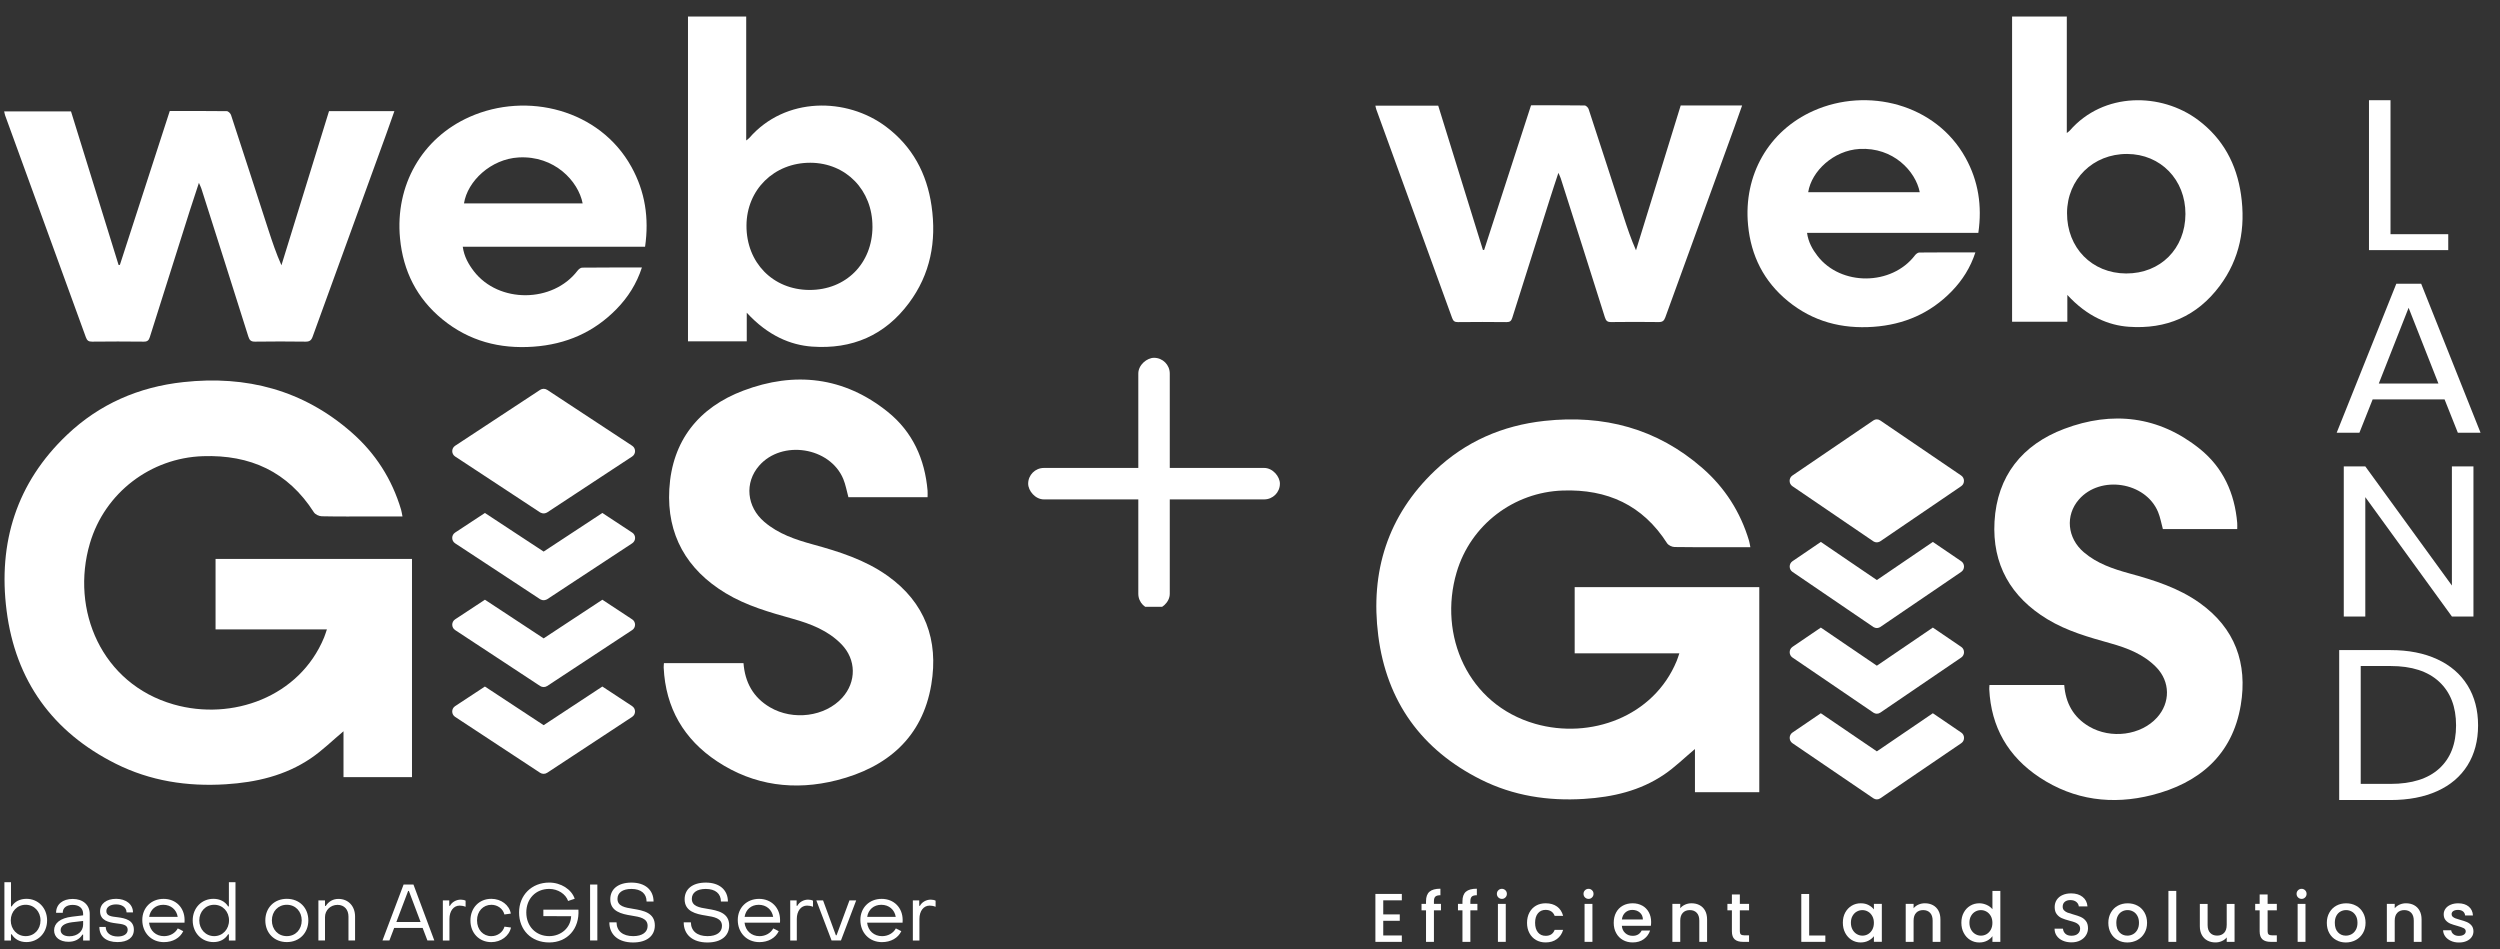 <?xml version="1.0" encoding="UTF-8"?>
<svg xmlns="http://www.w3.org/2000/svg" width="108" height="41" viewBox="0 0 108 41" fill="none">
  <rect x="0" y="0" width="108" height="41" fill="#333333" stroke="none"/>
  <g clip-path="url(#clip0_595_782)">
    <path d="M0.505 40.362H0.474V40.63H0.19V38.111H0.475V39.156H0.506C0.634 38.946 0.866 38.829 1.144 38.829C1.647 38.829 2.035 39.22 2.035 39.762C2.035 40.303 1.644 40.698 1.14 40.698C0.856 40.698 0.634 40.574 0.506 40.362H0.505ZM1.75 39.762C1.75 39.381 1.479 39.086 1.109 39.086C0.739 39.086 0.465 39.381 0.465 39.762C0.465 40.142 0.735 40.441 1.109 40.441C1.483 40.441 1.75 40.149 1.75 39.762Z" fill="white"></path>
    <path d="M2.337 40.191C2.337 39.886 2.597 39.66 3.111 39.601L3.591 39.543V39.475C3.591 39.242 3.423 39.091 3.139 39.091C2.878 39.091 2.707 39.218 2.711 39.433H2.423C2.423 39.066 2.707 38.834 3.142 38.834C3.577 38.834 3.876 39.087 3.876 39.482V40.63H3.591V40.376H3.56C3.436 40.575 3.235 40.685 2.957 40.685C2.583 40.685 2.337 40.49 2.337 40.191ZM3.591 39.94V39.786L3.111 39.841C2.758 39.885 2.62 40.022 2.62 40.183C2.62 40.344 2.764 40.447 2.998 40.447C3.35 40.447 3.591 40.23 3.591 39.94Z" fill="white"></path>
    <path d="M4.293 40.043H4.567C4.571 40.289 4.763 40.457 5.088 40.457C5.348 40.457 5.516 40.347 5.516 40.165C5.516 39.939 5.28 39.922 5.018 39.888C4.696 39.85 4.323 39.764 4.323 39.371C4.323 39.035 4.604 38.829 5.018 38.829C5.433 38.829 5.745 39.059 5.745 39.416H5.467C5.464 39.203 5.282 39.07 5.015 39.07C4.765 39.07 4.594 39.183 4.594 39.361C4.594 39.578 4.826 39.594 5.084 39.625C5.409 39.667 5.783 39.749 5.783 40.163C5.783 40.502 5.519 40.698 5.077 40.698C4.58 40.698 4.293 40.455 4.293 40.043Z" fill="white"></path>
    <path d="M6.147 39.742C6.147 39.215 6.532 38.831 7.066 38.831C7.601 38.831 7.974 39.215 7.974 39.746C7.974 39.78 7.974 39.821 7.971 39.859H6.439C6.48 40.209 6.734 40.442 7.087 40.442C7.344 40.442 7.571 40.312 7.68 40.107L7.916 40.227C7.776 40.522 7.464 40.7 7.08 40.7C6.539 40.7 6.147 40.299 6.147 39.745V39.742ZM7.677 39.608C7.626 39.296 7.382 39.087 7.053 39.087C6.725 39.087 6.491 39.297 6.444 39.608H7.677Z" fill="white"></path>
    <path d="M8.325 39.762C8.325 39.22 8.713 38.829 9.22 38.829C9.497 38.829 9.726 38.946 9.854 39.156H9.888V38.111H10.173V40.63H9.888V40.362H9.854C9.726 40.575 9.504 40.698 9.223 40.698C8.716 40.698 8.325 40.303 8.325 39.762ZM9.894 39.762C9.894 39.381 9.623 39.086 9.253 39.086C8.883 39.086 8.609 39.381 8.609 39.762C8.609 40.142 8.883 40.441 9.253 40.441C9.623 40.441 9.894 40.142 9.894 39.762Z" fill="white"></path>
    <path d="M11.462 39.762C11.462 39.217 11.846 38.829 12.391 38.829C12.936 38.829 13.32 39.217 13.32 39.762C13.32 40.307 12.932 40.698 12.391 40.698C11.85 40.698 11.462 40.31 11.462 39.762ZM13.034 39.762C13.034 39.371 12.764 39.086 12.39 39.086C12.016 39.086 11.745 39.371 11.745 39.762C11.745 40.153 12.013 40.441 12.39 40.441C12.767 40.441 13.034 40.156 13.034 39.762Z" fill="white"></path>
    <path d="M13.755 38.898H14.04V39.135H14.074C14.198 38.942 14.389 38.833 14.619 38.833C15.058 38.833 15.339 39.155 15.339 39.594V40.629H15.054V39.594C15.054 39.302 14.88 39.09 14.581 39.09C14.283 39.09 14.04 39.317 14.04 39.618V40.629H13.755V38.898Z" fill="white"></path>
    <path d="M17.436 38.212H17.861L18.762 40.628H18.464L18.258 40.087H17.028L16.822 40.628H16.523L17.435 38.212H17.436ZM18.17 39.831L17.663 38.488H17.632L17.122 39.831H18.17Z" fill="white"></path>
    <path d="M19.13 38.898H19.408V39.131H19.439C19.517 38.974 19.709 38.864 19.902 38.864C19.98 38.864 20.062 38.881 20.114 38.909V39.173C20.025 39.135 19.922 39.122 19.858 39.122C19.597 39.122 19.416 39.354 19.416 39.698V40.63H19.131V38.9L19.13 38.898Z" fill="white"></path>
    <path d="M20.323 39.762C20.323 39.22 20.7 38.829 21.224 38.829C21.649 38.829 22.002 39.096 22.068 39.467L21.79 39.505C21.729 39.255 21.492 39.087 21.228 39.087C20.875 39.087 20.604 39.365 20.608 39.763C20.608 40.164 20.872 40.442 21.224 40.442C21.495 40.442 21.724 40.274 21.794 40.031L22.075 40.069C21.996 40.436 21.64 40.7 21.224 40.7C20.7 40.7 20.32 40.305 20.323 39.764V39.762Z" fill="white"></path>
    <path d="M22.424 39.419C22.424 38.668 22.969 38.127 23.727 38.127C24.233 38.127 24.693 38.422 24.827 38.826L24.542 38.922C24.439 38.62 24.1 38.401 23.727 38.401C23.147 38.401 22.736 38.822 22.736 39.419C22.736 40.016 23.15 40.441 23.727 40.441C24.247 40.441 24.659 40.067 24.673 39.58L23.473 39.577V39.299H24.988C25.039 40.122 24.511 40.714 23.727 40.714C22.942 40.714 22.424 40.169 22.424 39.418V39.419Z" fill="white"></path>
    <path d="M25.492 38.212H25.805V40.628H25.492V38.212Z" fill="white"></path>
    <path d="M26.325 39.844H26.634C26.638 40.217 26.901 40.441 27.354 40.441C27.748 40.441 27.977 40.27 27.977 39.999C27.977 39.667 27.642 39.611 27.279 39.553C26.844 39.485 26.364 39.372 26.364 38.848C26.364 38.413 26.696 38.128 27.279 38.128C27.862 38.128 28.231 38.437 28.234 38.947H27.932C27.932 38.605 27.693 38.402 27.278 38.402C26.887 38.402 26.675 38.57 26.675 38.83C26.675 39.15 26.996 39.207 27.353 39.262C27.791 39.334 28.289 39.429 28.289 39.978C28.289 40.43 27.943 40.715 27.349 40.715C26.715 40.715 26.324 40.383 26.324 39.845L26.325 39.844Z" fill="white"></path>
    <path d="M29.537 39.844H29.846C29.85 40.217 30.113 40.441 30.566 40.441C30.96 40.441 31.189 40.27 31.189 39.999C31.189 39.667 30.854 39.611 30.491 39.553C30.056 39.485 29.576 39.372 29.576 38.848C29.576 38.413 29.907 38.128 30.491 38.128C31.074 38.128 31.443 38.437 31.446 38.947H31.144C31.144 38.605 30.905 38.402 30.489 38.402C30.098 38.402 29.887 38.57 29.887 38.83C29.887 39.15 30.208 39.207 30.565 39.262C31.003 39.334 31.501 39.429 31.501 39.978C31.501 40.43 31.155 40.715 30.561 40.715C29.927 40.715 29.536 40.383 29.536 39.845L29.537 39.844Z" fill="white"></path>
    <path d="M31.872 39.742C31.872 39.215 32.256 38.831 32.791 38.831C33.325 38.831 33.699 39.215 33.699 39.746C33.699 39.78 33.699 39.821 33.696 39.859H32.164C32.205 40.209 32.459 40.442 32.812 40.442C33.068 40.442 33.295 40.312 33.405 40.107L33.641 40.227C33.501 40.522 33.189 40.7 32.805 40.7C32.263 40.7 31.872 40.299 31.872 39.745V39.742ZM33.4 39.608C33.349 39.296 33.105 39.087 32.777 39.087C32.448 39.087 32.215 39.297 32.167 39.608H33.4Z" fill="white"></path>
    <path d="M34.137 38.898H34.414V39.131H34.446C34.524 38.974 34.716 38.864 34.908 38.864C34.987 38.864 35.069 38.881 35.121 38.909V39.173C35.032 39.135 34.929 39.122 34.864 39.122C34.604 39.122 34.422 39.354 34.422 39.698V40.63H34.138V38.9L34.137 38.898Z" fill="white"></path>
    <path d="M35.266 38.898H35.557L36.109 40.403H36.14L36.696 38.898H36.987L36.329 40.629H35.924L35.266 38.898Z" fill="white"></path>
    <path d="M37.168 39.742C37.168 39.215 37.552 38.831 38.087 38.831C38.621 38.831 38.995 39.215 38.995 39.746C38.995 39.78 38.995 39.821 38.991 39.859H37.459C37.501 40.209 37.755 40.442 38.107 40.442C38.364 40.442 38.591 40.312 38.701 40.107L38.937 40.227C38.797 40.522 38.485 40.7 38.1 40.7C37.559 40.7 37.168 40.299 37.168 39.745V39.742ZM38.696 39.608C38.645 39.296 38.401 39.087 38.073 39.087C37.744 39.087 37.51 39.297 37.463 39.608H38.696Z" fill="white"></path>
    <path d="M39.434 38.898H39.711V39.131H39.742C39.821 38.974 40.013 38.864 40.205 38.864C40.284 38.864 40.366 38.881 40.418 38.909V39.173C40.329 39.135 40.226 39.122 40.161 39.122C39.901 39.122 39.719 39.354 39.719 39.698V40.63H39.435V38.9L39.434 38.898Z" fill="white"></path>
    <path d="M14.214 4.802H17.037C16.914 5.148 16.801 5.476 16.682 5.804C15.622 8.718 14.561 11.632 13.505 14.547C13.448 14.706 13.369 14.761 13.199 14.759C12.471 14.748 11.744 14.75 11.017 14.759C10.845 14.761 10.78 14.703 10.728 14.538C10.058 12.407 9.378 10.278 8.7 8.149C8.679 8.084 8.646 8.022 8.593 7.899C8.449 8.339 8.319 8.724 8.196 9.111C7.619 10.929 7.043 12.747 6.471 14.567C6.428 14.704 6.366 14.761 6.212 14.759C5.467 14.75 4.722 14.751 3.977 14.759C3.829 14.76 3.762 14.714 3.711 14.574C2.549 11.376 1.384 8.18 0.221 4.984C0.204 4.935 0.196 4.882 0.18 4.811H3.067C3.748 7.008 4.435 9.226 5.122 11.444C5.141 11.444 5.16 11.444 5.179 11.444C5.896 9.231 6.614 7.019 7.334 4.795C8.165 4.795 8.981 4.792 9.796 4.802C9.86 4.802 9.957 4.897 9.98 4.967C10.523 6.621 11.057 8.276 11.595 9.932C11.761 10.441 11.931 10.949 12.158 11.46C12.843 9.242 13.528 7.024 14.213 4.803L14.214 4.802Z" fill="white"></path>
    <path d="M32.261 14.745H29.721V0.715H32.236V6.069C32.311 6.007 32.346 5.987 32.371 5.958C33.926 4.169 36.577 4.2 38.273 5.47C39.416 6.327 40.041 7.492 40.243 8.896C40.464 10.426 40.195 11.85 39.263 13.096C38.226 14.487 36.813 15.098 35.078 14.973C34.165 14.907 33.18 14.511 32.26 13.509V14.742L32.261 14.745ZM37.69 9.792C37.695 8.216 36.551 7.038 35.01 7.031C33.444 7.025 32.253 8.194 32.248 9.747C32.242 11.344 33.391 12.519 34.966 12.526C36.543 12.531 37.687 11.385 37.691 9.792H37.69Z" fill="white"></path>
    <path d="M27.866 10.659H19.991C20.049 11.082 20.239 11.416 20.474 11.721C21.55 13.112 23.882 13.093 24.95 11.693C24.997 11.632 25.082 11.562 25.15 11.562C26.001 11.553 26.851 11.556 27.73 11.556C27.503 12.257 27.13 12.842 26.639 13.346C25.658 14.354 24.453 14.876 23.053 14.976C21.587 15.082 20.259 14.733 19.113 13.796C18.01 12.893 17.415 11.713 17.281 10.297C17.064 8.009 18.221 5.967 20.292 5.048C22.761 3.952 25.904 4.723 27.278 7.21C27.868 8.276 28.046 9.418 27.867 10.661L27.866 10.659ZM25.171 8.788C24.984 7.827 23.955 6.713 22.4 6.802C21.211 6.871 20.196 7.819 20.044 8.788H25.17H25.171Z" fill="white"></path>
    <path d="M14.842 31.588C14.357 31.994 13.923 32.424 13.425 32.761C12.322 33.507 11.071 33.798 9.751 33.881C8.087 33.985 6.493 33.739 5.003 32.994C2.271 31.626 0.671 29.404 0.285 26.38C-0.09 23.444 0.715 20.856 2.894 18.786C4.296 17.454 5.992 16.716 7.92 16.507C10.647 16.209 13.096 16.85 15.182 18.674C16.215 19.576 16.935 20.697 17.327 22.019C17.351 22.101 17.362 22.186 17.387 22.311C16.938 22.311 16.518 22.311 16.099 22.311C15.366 22.311 14.632 22.319 13.899 22.303C13.782 22.301 13.619 22.224 13.559 22.13C12.435 20.375 10.811 19.637 8.762 19.707C6.517 19.783 4.53 21.278 3.884 23.472C3.038 26.347 4.384 29.539 7.501 30.431C10.027 31.154 12.941 30.11 14.001 27.538C14.041 27.439 14.072 27.335 14.123 27.189H9.312V24.145H17.798V33.571H14.839V31.588H14.842Z" fill="white"></path>
    <path d="M40.071 21.479H36.651C36.578 21.215 36.533 20.941 36.429 20.691C35.853 19.31 33.779 18.989 32.794 20.119C32.157 20.848 32.252 21.894 33.02 22.547C33.627 23.065 34.362 23.312 35.113 23.518C36.249 23.829 37.368 24.182 38.342 24.874C39.971 26.034 40.551 27.654 40.233 29.566C39.851 31.868 38.316 33.157 36.151 33.706C34.338 34.167 32.572 33.945 30.983 32.893C29.541 31.939 28.753 30.583 28.671 28.838C28.669 28.784 28.677 28.728 28.682 28.647H32.119C32.183 29.474 32.534 30.127 33.263 30.555C34.263 31.142 35.643 30.961 36.384 30.143C37.004 29.458 36.995 28.492 36.349 27.83C35.772 27.238 35.025 26.95 34.252 26.733C33.249 26.452 32.249 26.171 31.347 25.625C29.659 24.604 28.803 23.099 28.914 21.134C29.033 19.036 30.19 17.6 32.114 16.874C34.329 16.037 36.462 16.274 38.349 17.791C39.423 18.654 39.954 19.831 40.071 21.197C40.078 21.283 40.071 21.371 40.071 21.479Z" fill="white"></path>
    <path d="M27.309 30.505L26.236 29.799L26.022 29.658L23.485 31.328L20.948 29.658L20.734 29.799L19.661 30.505C19.494 30.615 19.494 30.859 19.661 30.969L23.332 33.384C23.425 33.445 23.545 33.445 23.638 33.384L27.309 30.969C27.475 30.859 27.475 30.615 27.309 30.505Z" fill="white"></path>
    <path d="M27.308 26.755L26.022 25.908L24.812 26.704L24.598 26.845L23.485 27.578L22.373 26.845L22.159 26.704L20.949 25.908L19.662 26.755C19.495 26.865 19.495 27.109 19.662 27.219L20.52 27.784L20.735 27.925L22.159 28.862L23.333 29.635C23.426 29.696 23.546 29.696 23.639 29.635L24.813 28.862L26.237 27.925L26.451 27.784L27.31 27.219C27.476 27.109 27.476 26.865 27.31 26.755H27.308Z" fill="white"></path>
    <path d="M27.309 23.007L26.022 22.16L24.812 22.956L23.485 23.828L22.158 22.956L20.948 22.16L19.661 23.007C19.494 23.116 19.494 23.361 19.661 23.471L20.52 24.035L22.159 25.113L23.333 25.886C23.347 25.895 23.361 25.9 23.376 25.906C23.447 25.937 23.525 25.937 23.596 25.906C23.61 25.9 23.625 25.895 23.639 25.886L24.813 25.113L26.453 24.035L27.311 23.471C27.478 23.361 27.478 23.116 27.311 23.007H27.309Z" fill="white"></path>
    <path d="M23.595 22.156C23.608 22.151 23.623 22.146 23.637 22.137L24.812 21.364L26.451 20.285L27.31 19.721C27.476 19.611 27.476 19.367 27.31 19.257L23.639 16.842C23.546 16.781 23.426 16.781 23.333 16.842L19.662 19.257C19.495 19.367 19.495 19.611 19.662 19.721L20.52 20.285L22.16 21.364L23.334 22.137C23.348 22.146 23.362 22.151 23.377 22.156C23.448 22.188 23.526 22.188 23.597 22.156" fill="white"></path>
  </g>
  <g clip-path="url(#clip1_595_782)">
    <rect x="44.417" y="20.215" width="10.875" height="1.359" rx="0.68" fill="white"></rect>
    <rect x="50.534" y="15.457" width="10.875" height="1.359" rx="0.68" transform="rotate(90 50.534 15.457)" fill="white"></rect>
  </g>
  <g clip-path="url(#clip2_595_782)">
    <path d="M73.222 32.357C72.766 32.739 72.358 33.143 71.89 33.46C70.854 34.162 69.678 34.434 68.437 34.512C66.874 34.611 65.375 34.379 63.975 33.678C61.409 32.393 59.904 30.304 59.541 27.463C59.188 24.703 59.946 22.271 61.994 20.326C63.312 19.074 64.906 18.381 66.717 18.183C69.28 17.904 71.581 18.507 73.542 20.219C74.514 21.067 75.189 22.121 75.559 23.363C75.581 23.44 75.592 23.52 75.616 23.638H74.406C73.717 23.638 73.027 23.645 72.338 23.631C72.228 23.628 72.076 23.556 72.018 23.468C70.963 21.818 69.436 21.125 67.51 21.191C65.399 21.262 63.532 22.666 62.925 24.729C62.13 27.432 63.395 30.431 66.324 31.27C68.698 31.949 71.437 30.969 72.433 28.552C72.472 28.459 72.5 28.361 72.548 28.224H68.026V25.363H76.001V34.222H73.222V32.358V32.357Z" fill="white"></path>
    <path d="M72.606 4.555H75.26C75.144 4.88 75.037 5.19 74.926 5.497C73.93 8.236 72.932 10.974 71.94 13.714C71.886 13.863 71.813 13.916 71.653 13.913C70.969 13.904 70.285 13.904 69.601 13.913C69.439 13.915 69.379 13.861 69.33 13.705C68.7 11.703 68.061 9.702 67.423 7.701C67.403 7.641 67.373 7.582 67.323 7.467C67.187 7.881 67.065 8.242 66.951 8.606C66.409 10.315 65.867 12.023 65.329 13.734C65.288 13.863 65.23 13.917 65.085 13.915C64.385 13.907 63.684 13.907 62.983 13.915C62.845 13.917 62.781 13.873 62.733 13.741C61.644 10.734 60.55 7.731 59.456 4.727C59.439 4.682 59.433 4.632 59.417 4.565H62.131C62.771 6.63 63.417 8.714 64.062 10.798C64.08 10.798 64.098 10.798 64.115 10.797C64.789 8.718 65.464 6.638 66.141 4.549C66.923 4.549 67.689 4.545 68.455 4.556C68.515 4.556 68.607 4.646 68.628 4.711C69.139 6.265 69.641 7.821 70.146 9.376C70.301 9.855 70.462 10.332 70.675 10.813C71.318 8.728 71.962 6.643 72.606 4.557V4.555Z" fill="white"></path>
    <path d="M89.309 13.9H86.922V0.715H89.286V5.747C89.357 5.69 89.39 5.67 89.413 5.643C90.875 3.962 93.365 3.992 94.959 5.185C96.034 5.99 96.621 7.085 96.811 8.405C97.018 9.842 96.766 11.18 95.891 12.352C94.916 13.659 93.588 14.233 91.957 14.116C91.1 14.054 90.174 13.682 89.309 12.741V13.901V13.9ZM94.411 9.245C94.415 7.764 93.341 6.657 91.893 6.651C90.42 6.645 89.301 7.744 89.296 9.202C89.289 10.704 90.37 11.808 91.85 11.814C93.333 11.819 94.406 10.742 94.411 9.245V9.245Z" fill="white"></path>
    <path d="M85.464 10.059H78.064C78.119 10.457 78.296 10.772 78.517 11.057C79.528 12.366 81.721 12.348 82.725 11.031C82.769 10.974 82.848 10.909 82.913 10.909C83.712 10.901 84.511 10.903 85.337 10.903C85.123 11.562 84.773 12.111 84.312 12.585C83.39 13.533 82.257 14.023 80.941 14.118C79.562 14.217 78.315 13.889 77.238 13.008C76.2 12.16 75.641 11.05 75.516 9.72C75.312 7.568 76.4 5.65 78.345 4.786C80.665 3.755 83.619 4.48 84.911 6.816C85.466 7.819 85.633 8.892 85.464 10.059ZM82.933 8.302C82.756 7.4 81.79 6.352 80.329 6.435C79.211 6.499 78.258 7.391 78.114 8.302H82.933Z" fill="white"></path>
    <path d="M96.649 22.856H93.436C93.368 22.608 93.325 22.349 93.227 22.115C92.686 20.818 90.737 20.515 89.81 21.577C89.212 22.262 89.302 23.245 90.023 23.859C90.593 24.345 91.284 24.578 91.99 24.772C93.058 25.064 94.11 25.395 95.025 26.046C96.555 27.135 97.1 28.659 96.802 30.456C96.442 32.619 95 33.831 92.966 34.347C91.262 34.78 89.601 34.572 88.108 33.583C86.754 32.686 86.013 31.411 85.936 29.772C85.933 29.721 85.942 29.669 85.945 29.593H89.175C89.235 30.37 89.565 30.983 90.251 31.386C91.19 31.937 92.488 31.768 93.183 30.999C93.766 30.354 93.757 29.447 93.151 28.825C92.609 28.268 91.907 27.997 91.18 27.793C90.237 27.529 89.296 27.265 88.45 26.752C86.863 25.791 86.058 24.378 86.163 22.531C86.275 20.56 87.363 19.211 89.17 18.528C91.251 17.742 93.257 17.966 95.03 19.39C96.04 20.201 96.538 21.308 96.648 22.592C96.655 22.673 96.648 22.755 96.648 22.857L96.649 22.856Z" fill="white"></path>
    <path d="M59.417 40.689H60.559V40.412H59.756V39.778H60.47V39.501H59.756V38.895H60.559V38.618H59.417V40.689Z" fill="white"></path>
    <path d="M61.946 38.933C61.946 38.838 61.967 38.771 62.009 38.732C62.05 38.694 62.123 38.674 62.226 38.674V38.392C62.011 38.392 61.854 38.435 61.754 38.521C61.655 38.607 61.604 38.745 61.604 38.933V39.048H61.41V39.325H61.604V40.688H61.946V39.325H62.25V39.048H61.946V38.933Z" fill="white"></path>
    <path d="M63.52 38.933C63.52 38.838 63.541 38.771 63.583 38.732C63.625 38.694 63.697 38.674 63.8 38.674V38.392C63.586 38.392 63.428 38.435 63.328 38.521C63.228 38.607 63.178 38.745 63.178 38.933V39.048H62.984V39.325H63.178V40.688H63.52V39.325H63.824V39.048H63.52V38.933Z" fill="white"></path>
    <path d="M65.049 39.048H64.71V40.688H65.049V39.048Z" fill="white"></path>
    <path d="M64.883 38.397C64.821 38.397 64.77 38.418 64.728 38.46C64.686 38.501 64.665 38.553 64.665 38.614C64.665 38.675 64.686 38.727 64.728 38.769C64.77 38.81 64.821 38.832 64.883 38.832C64.945 38.832 64.993 38.811 65.034 38.769C65.076 38.728 65.097 38.676 65.097 38.614C65.097 38.552 65.076 38.501 65.034 38.46C64.992 38.419 64.942 38.397 64.883 38.397Z" fill="white"></path>
    <path d="M66.772 39.307C66.872 39.307 66.954 39.33 67.019 39.376C67.084 39.421 67.132 39.485 67.161 39.566H67.527C67.481 39.392 67.394 39.257 67.264 39.163C67.134 39.069 66.97 39.022 66.772 39.022C66.615 39.022 66.476 39.056 66.355 39.125C66.234 39.194 66.139 39.294 66.071 39.421C66.003 39.549 65.968 39.697 65.968 39.866C65.968 40.034 66.002 40.183 66.071 40.31C66.139 40.438 66.234 40.538 66.355 40.608C66.476 40.678 66.615 40.713 66.772 40.713C66.966 40.713 67.128 40.664 67.259 40.566C67.39 40.469 67.48 40.336 67.527 40.169H67.161C67.098 40.342 66.968 40.428 66.772 40.428C66.633 40.428 66.522 40.379 66.44 40.28C66.358 40.18 66.316 40.042 66.316 39.866C66.316 39.689 66.358 39.552 66.44 39.453C66.522 39.356 66.633 39.306 66.772 39.306L66.772 39.307Z" fill="white"></path>
    <path d="M68.626 38.397C68.565 38.397 68.513 38.418 68.471 38.46C68.429 38.501 68.408 38.553 68.408 38.614C68.408 38.675 68.429 38.727 68.471 38.769C68.513 38.81 68.564 38.832 68.626 38.832C68.688 38.832 68.736 38.811 68.777 38.769C68.819 38.728 68.84 38.676 68.84 38.614C68.84 38.552 68.82 38.501 68.777 38.46C68.735 38.418 68.685 38.397 68.626 38.397Z" fill="white"></path>
    <path d="M68.793 39.048H68.453V40.688H68.793V39.048Z" fill="white"></path>
    <path d="M70.944 39.123C70.823 39.056 70.685 39.022 70.53 39.022C70.375 39.022 70.227 39.056 70.104 39.125C69.98 39.194 69.883 39.294 69.815 39.421C69.747 39.549 69.713 39.697 69.713 39.866C69.713 40.034 69.748 40.183 69.819 40.31C69.888 40.438 69.986 40.538 70.11 40.608C70.234 40.678 70.374 40.713 70.531 40.713C70.724 40.713 70.885 40.665 71.015 40.569C71.145 40.473 71.234 40.349 71.285 40.199H70.919C70.844 40.351 70.715 40.428 70.532 40.428C70.405 40.428 70.298 40.389 70.21 40.309C70.123 40.23 70.074 40.125 70.064 39.994H71.317C71.325 39.944 71.329 39.889 71.329 39.827C71.329 39.669 71.294 39.528 71.227 39.406C71.16 39.284 71.066 39.189 70.945 39.122L70.944 39.123ZM70.066 39.721C70.082 39.594 70.131 39.494 70.215 39.419C70.298 39.345 70.398 39.308 70.515 39.308C70.644 39.308 70.752 39.346 70.839 39.421C70.926 39.496 70.971 39.597 70.973 39.721H70.065H70.066Z" fill="white"></path>
    <path d="M73.421 39.102C73.319 39.048 73.203 39.022 73.074 39.022C72.977 39.022 72.885 39.04 72.799 39.078C72.713 39.116 72.642 39.168 72.587 39.236V39.048H72.247V40.688H72.587V39.772C72.587 39.625 72.623 39.513 72.698 39.434C72.772 39.356 72.873 39.316 73 39.316C73.127 39.316 73.227 39.356 73.3 39.434C73.374 39.512 73.41 39.625 73.41 39.772V40.688H73.746V39.721C73.746 39.573 73.718 39.445 73.66 39.34C73.603 39.236 73.523 39.156 73.421 39.102Z" fill="white"></path>
    <path d="M75.16 38.641H74.818V39.048H74.624V39.325H74.818V40.233C74.818 40.393 74.858 40.51 74.939 40.581C75.021 40.652 75.138 40.688 75.291 40.688H75.559V40.406H75.351C75.282 40.406 75.233 40.392 75.204 40.366C75.175 40.339 75.161 40.295 75.161 40.233V39.325H75.56V39.048H75.161V38.641H75.16Z" fill="white"></path>
    <path d="M78.156 38.62H77.816V40.688H78.855V40.414H78.156V38.62Z" fill="white"></path>
    <path d="M80.953 39.287C80.895 39.212 80.818 39.149 80.722 39.098C80.627 39.047 80.514 39.022 80.385 39.022C80.242 39.022 80.111 39.056 79.993 39.127C79.875 39.198 79.782 39.297 79.713 39.423C79.645 39.55 79.611 39.695 79.611 39.86C79.611 40.025 79.645 40.172 79.713 40.302C79.782 40.432 79.875 40.533 79.991 40.606C80.108 40.678 80.237 40.714 80.378 40.714C80.506 40.714 80.619 40.688 80.718 40.637C80.817 40.585 80.895 40.521 80.953 40.444V40.687H81.295V39.047H80.953V39.286V39.287ZM80.883 40.163C80.836 40.247 80.775 40.311 80.7 40.355C80.625 40.399 80.543 40.42 80.456 40.42C80.369 40.42 80.291 40.398 80.213 40.353C80.137 40.308 80.076 40.244 80.029 40.159C79.982 40.074 79.959 39.974 79.959 39.861C79.959 39.748 79.982 39.651 80.029 39.568C80.076 39.486 80.136 39.423 80.212 39.381C80.287 39.338 80.368 39.317 80.456 39.317C80.542 39.317 80.624 39.339 80.699 39.383C80.775 39.426 80.835 39.49 80.882 39.573C80.929 39.656 80.952 39.754 80.952 39.867C80.952 39.981 80.929 40.079 80.882 40.163H80.883Z" fill="white"></path>
    <path d="M83.501 39.102C83.399 39.048 83.283 39.022 83.154 39.022C83.058 39.022 82.965 39.04 82.879 39.078C82.793 39.116 82.722 39.168 82.667 39.236V39.048H82.327V40.688H82.667V39.772C82.667 39.625 82.704 39.513 82.778 39.434C82.852 39.356 82.953 39.316 83.08 39.316C83.207 39.316 83.307 39.356 83.38 39.434C83.454 39.512 83.49 39.625 83.49 39.772V40.688H83.826V39.721C83.826 39.573 83.798 39.445 83.74 39.34C83.683 39.236 83.603 39.156 83.501 39.102Z" fill="white"></path>
    <path d="M86.073 39.278C86.011 39.201 85.929 39.139 85.825 39.092C85.721 39.046 85.615 39.022 85.507 39.022C85.363 39.022 85.231 39.057 85.113 39.128C84.995 39.199 84.902 39.297 84.834 39.424C84.765 39.551 84.731 39.696 84.731 39.861C84.731 40.026 84.764 40.173 84.834 40.303C84.902 40.433 84.995 40.534 85.113 40.607C85.231 40.679 85.361 40.715 85.505 40.715C85.631 40.715 85.744 40.689 85.843 40.638C85.941 40.586 86.017 40.521 86.073 40.442V40.689H86.415V38.487H86.073V39.279V39.278ZM86.003 40.163C85.956 40.247 85.895 40.311 85.82 40.355C85.745 40.399 85.663 40.42 85.576 40.42C85.49 40.42 85.411 40.398 85.334 40.353C85.257 40.308 85.196 40.244 85.149 40.159C85.102 40.073 85.079 39.974 85.079 39.861C85.079 39.748 85.102 39.651 85.149 39.568C85.196 39.486 85.257 39.423 85.332 39.381C85.407 39.338 85.489 39.317 85.576 39.317C85.662 39.317 85.744 39.339 85.819 39.383C85.894 39.426 85.956 39.49 86.002 39.572C86.049 39.656 86.072 39.754 86.072 39.867C86.072 39.981 86.049 40.079 86.002 40.163H86.003Z" fill="white"></path>
    <path d="M89.892 39.614C89.806 39.576 89.694 39.539 89.558 39.501C89.455 39.473 89.373 39.447 89.314 39.424C89.255 39.4 89.206 39.368 89.166 39.327C89.128 39.287 89.108 39.235 89.108 39.171C89.108 39.078 89.139 39.007 89.2 38.957C89.261 38.908 89.341 38.883 89.438 38.883C89.545 38.883 89.631 38.91 89.697 38.963C89.762 39.017 89.798 39.082 89.804 39.157H90.179C90.165 38.982 90.094 38.845 89.967 38.745C89.838 38.644 89.674 38.594 89.474 38.594C89.333 38.594 89.209 38.618 89.102 38.666C88.994 38.713 88.912 38.782 88.852 38.871C88.793 38.961 88.762 39.065 88.762 39.184C88.762 39.313 88.792 39.416 88.852 39.493C88.912 39.57 88.984 39.627 89.068 39.664C89.152 39.701 89.261 39.737 89.397 39.773C89.504 39.8 89.588 39.826 89.648 39.85C89.709 39.874 89.76 39.907 89.8 39.951C89.84 39.995 89.861 40.051 89.861 40.12C89.861 40.209 89.828 40.282 89.762 40.339C89.697 40.395 89.606 40.424 89.489 40.424C89.373 40.424 89.288 40.395 89.225 40.338C89.163 40.281 89.128 40.207 89.12 40.118H88.757C88.757 40.237 88.788 40.341 88.852 40.43C88.915 40.52 89.002 40.589 89.114 40.637C89.225 40.686 89.35 40.71 89.488 40.71C89.635 40.71 89.762 40.681 89.871 40.625C89.979 40.568 90.061 40.493 90.117 40.4C90.174 40.307 90.202 40.207 90.202 40.102C90.202 39.972 90.172 39.867 90.112 39.789C90.052 39.711 89.978 39.653 89.891 39.615L89.892 39.614Z" fill="white"></path>
    <path d="M92.342 39.126C92.215 39.057 92.073 39.023 91.916 39.023C91.759 39.023 91.618 39.057 91.49 39.126C91.363 39.195 91.263 39.295 91.19 39.424C91.117 39.553 91.08 39.701 91.08 39.867C91.08 40.034 91.116 40.185 91.188 40.312C91.259 40.44 91.357 40.54 91.482 40.609C91.607 40.68 91.748 40.715 91.902 40.715C92.056 40.715 92.202 40.68 92.332 40.609C92.462 40.539 92.565 40.439 92.64 40.31C92.716 40.181 92.753 40.033 92.753 39.867C92.753 39.7 92.716 39.552 92.643 39.423C92.569 39.294 92.469 39.194 92.342 39.126V39.126ZM92.333 40.17C92.285 40.254 92.224 40.316 92.147 40.358C92.07 40.399 91.988 40.42 91.901 40.42C91.764 40.42 91.65 40.372 91.56 40.276C91.47 40.18 91.425 40.043 91.425 39.867C91.425 39.747 91.447 39.647 91.49 39.565C91.534 39.482 91.593 39.42 91.668 39.379C91.742 39.337 91.823 39.316 91.911 39.316C91.999 39.316 92.079 39.337 92.154 39.379C92.23 39.42 92.29 39.483 92.335 39.565C92.381 39.647 92.404 39.747 92.404 39.867C92.404 39.986 92.379 40.087 92.332 40.17H92.333Z" fill="white"></path>
    <path d="M94.015 38.487H93.676V40.689H94.015V38.487Z" fill="white"></path>
    <path d="M96.193 39.962C96.193 40.109 96.156 40.221 96.082 40.3C96.007 40.378 95.907 40.418 95.78 40.418C95.652 40.418 95.552 40.378 95.48 40.3C95.406 40.222 95.369 40.109 95.369 39.962V39.049H95.033V40.014C95.033 40.162 95.063 40.289 95.121 40.394C95.179 40.499 95.26 40.579 95.362 40.633C95.464 40.687 95.58 40.713 95.709 40.713C95.806 40.713 95.898 40.694 95.984 40.655C96.07 40.617 96.14 40.564 96.194 40.496V40.689H96.533V39.049H96.194V39.962H96.193Z" fill="white"></path>
    <path d="M97.96 38.641H97.617V39.048H97.424V39.325H97.617V40.233C97.617 40.393 97.658 40.51 97.739 40.581C97.821 40.652 97.937 40.688 98.091 40.688H98.359V40.406H98.151C98.082 40.406 98.032 40.392 98.004 40.366C97.975 40.339 97.961 40.295 97.961 40.233V39.325H98.359V39.048H97.961V38.641H97.96Z" fill="white"></path>
    <path d="M99.43 38.397C99.368 38.397 99.317 38.418 99.275 38.46C99.233 38.501 99.212 38.553 99.212 38.614C99.212 38.675 99.233 38.727 99.275 38.769C99.317 38.81 99.368 38.832 99.43 38.832C99.492 38.832 99.54 38.811 99.581 38.769C99.623 38.728 99.644 38.676 99.644 38.614C99.644 38.552 99.623 38.501 99.581 38.46C99.54 38.418 99.489 38.397 99.43 38.397Z" fill="white"></path>
    <path d="M99.597 39.048H99.258V40.688H99.597V39.048Z" fill="white"></path>
    <path d="M101.78 39.126C101.653 39.057 101.511 39.023 101.355 39.023C101.198 39.023 101.056 39.057 100.929 39.126C100.802 39.195 100.702 39.295 100.629 39.424C100.555 39.553 100.519 39.701 100.519 39.867C100.519 40.034 100.554 40.185 100.626 40.312C100.698 40.44 100.795 40.54 100.921 40.609C101.045 40.68 101.186 40.715 101.34 40.715C101.494 40.715 101.64 40.68 101.77 40.609C101.9 40.539 102.003 40.439 102.079 40.31C102.154 40.181 102.192 40.033 102.192 39.867C102.192 39.7 102.155 39.552 102.081 39.423C102.008 39.294 101.908 39.194 101.781 39.126L101.78 39.126ZM101.771 40.17C101.724 40.254 101.662 40.316 101.586 40.358C101.51 40.399 101.427 40.42 101.34 40.42C101.203 40.42 101.09 40.372 101 40.276C100.909 40.18 100.864 40.043 100.864 39.867C100.864 39.747 100.886 39.647 100.93 39.565C100.974 39.482 101.033 39.42 101.107 39.379C101.182 39.337 101.262 39.316 101.35 39.316C101.438 39.316 101.519 39.337 101.594 39.379C101.669 39.42 101.729 39.483 101.775 39.565C101.821 39.647 101.843 39.747 101.843 39.867C101.843 39.986 101.819 40.087 101.771 40.17Z" fill="white"></path>
    <path d="M104.287 39.102C104.185 39.048 104.069 39.022 103.94 39.022C103.844 39.022 103.751 39.04 103.665 39.078C103.579 39.116 103.508 39.168 103.452 39.236V39.048H103.112V40.688H103.452V39.772C103.452 39.625 103.489 39.513 103.563 39.434C103.637 39.356 103.738 39.316 103.865 39.316C103.992 39.316 104.093 39.356 104.165 39.434C104.239 39.512 104.275 39.625 104.275 39.772V40.688H104.612V39.721C104.612 39.573 104.583 39.445 104.525 39.34C104.468 39.236 104.388 39.156 104.286 39.102H104.287Z" fill="white"></path>
    <path d="M106.767 39.977C106.711 39.913 106.645 39.866 106.569 39.833C106.493 39.8 106.395 39.768 106.276 39.736C106.186 39.71 106.119 39.688 106.073 39.672C106.028 39.655 105.989 39.632 105.957 39.602C105.925 39.573 105.909 39.536 105.909 39.492C105.909 39.437 105.933 39.392 105.981 39.358C106.029 39.325 106.098 39.308 106.186 39.308C106.275 39.308 106.35 39.33 106.403 39.374C106.457 39.418 106.486 39.476 106.493 39.549H106.831C106.823 39.386 106.762 39.258 106.649 39.164C106.535 39.07 106.384 39.023 106.198 39.023C106.073 39.023 105.962 39.043 105.866 39.085C105.77 39.126 105.696 39.184 105.645 39.256C105.593 39.329 105.568 39.409 105.568 39.496C105.568 39.602 105.596 39.689 105.653 39.755C105.709 39.82 105.777 39.868 105.854 39.901C105.931 39.932 106.031 39.965 106.154 39.998C106.281 40.034 106.374 40.066 106.432 40.097C106.49 40.127 106.52 40.172 106.52 40.234C106.52 40.291 106.493 40.339 106.441 40.376C106.388 40.412 106.314 40.43 106.219 40.43C106.124 40.43 106.052 40.407 105.992 40.36C105.932 40.314 105.899 40.255 105.892 40.187H105.541C105.545 40.286 105.577 40.376 105.636 40.456C105.696 40.537 105.777 40.6 105.879 40.646C105.981 40.693 106.097 40.716 106.226 40.716C106.355 40.716 106.463 40.696 106.557 40.653C106.651 40.612 106.724 40.554 106.776 40.48C106.828 40.407 106.853 40.324 106.853 40.23C106.851 40.126 106.822 40.041 106.767 39.978V39.977Z" fill="white"></path>
    <path d="M103.27 4.329H102.34V10.805H105.764V10.117H103.27V4.329Z" fill="white"></path>
    <path d="M103.521 12.256L100.944 18.695H101.926L102.498 17.255H105.606L106.179 18.695H107.16L104.594 12.256H103.521ZM102.764 16.568L104.052 13.297L105.34 16.568H102.763H102.764Z" fill="white"></path>
    <path d="M105.922 25.295L102.181 20.148H101.251V26.633H102.181V21.476L105.922 26.633H106.853V20.148H105.922V25.295Z" fill="white"></path>
    <path d="M106.598 33.061C106.901 32.574 107.053 32 107.053 31.337C107.053 30.675 106.902 30.099 106.598 29.609C106.295 29.119 105.859 28.743 105.29 28.48C104.721 28.216 104.048 28.084 103.271 28.084H101.053V34.561H103.271C104.048 34.561 104.721 34.433 105.29 34.175C105.859 33.918 106.295 33.546 106.598 33.061ZM105.377 33.2C104.893 33.642 104.191 33.864 103.271 33.864H101.983V28.772H103.271C104.184 28.772 104.884 28.998 105.371 29.45C105.859 29.903 106.102 30.531 106.102 31.337C106.102 32.142 105.86 32.757 105.377 33.2Z" fill="white"></path>
    <path d="M84.726 31.647L83.704 30.951L83.499 30.812L81.08 32.459L78.66 30.812L78.456 30.951L77.433 31.647C77.275 31.756 77.275 31.997 77.433 32.105L80.934 34.489C81.023 34.549 81.137 34.549 81.226 34.489L84.728 32.105C84.886 31.997 84.886 31.756 84.728 31.647H84.726Z" fill="white"></path>
    <path d="M84.726 27.946L83.499 27.111L82.345 27.897L82.141 28.036L81.08 28.758L80.019 28.036L79.814 27.897L78.66 27.111L77.433 27.946C77.275 28.055 77.275 28.296 77.433 28.404L78.252 28.961L78.456 29.1L79.814 30.025L80.934 30.788C81.023 30.848 81.137 30.848 81.226 30.788L82.346 30.025L83.704 29.1L83.909 28.961L84.727 28.404C84.885 28.296 84.885 28.055 84.727 27.946H84.726Z" fill="white"></path>
    <path d="M84.726 24.246L83.499 23.411L82.345 24.197L81.08 25.058L79.814 24.197L78.66 23.411L77.433 24.246C77.275 24.355 77.275 24.596 77.433 24.704L78.252 25.262L79.814 26.326L80.934 27.089C80.947 27.098 80.961 27.102 80.975 27.108C81.042 27.139 81.117 27.139 81.185 27.108C81.198 27.102 81.212 27.098 81.225 27.089L82.345 26.326L83.909 25.262L84.727 24.704C84.885 24.596 84.885 24.355 84.727 24.246H84.726Z" fill="white"></path>
    <path d="M81.183 23.407C81.197 23.4 81.211 23.396 81.224 23.387L82.344 22.624L83.907 21.56L84.725 21.002C84.883 20.894 84.883 20.653 84.725 20.544L81.223 18.161C81.135 18.101 81.02 18.101 80.932 18.161L77.43 20.544C77.272 20.653 77.272 20.894 77.43 21.002L78.249 21.56L79.811 22.624L80.932 23.387C80.944 23.396 80.959 23.4 80.972 23.407C81.039 23.437 81.114 23.437 81.182 23.407" fill="white"></path>
  </g>
  <defs>
    <clipPath id="clip0_595_782">
      <rect width="40.237" height="40" fill="white" transform="translate(0.18 0.715)"></rect>
    </clipPath>
    <clipPath id="clip1_595_782">
      <rect width="11" height="11" fill="white" transform="translate(44.417 15.215)"></rect>
    </clipPath>
    <clipPath id="clip2_595_782">
      <rect width="47.742" height="40" fill="white" transform="translate(59.417 0.715)"></rect>
    </clipPath>
  </defs>
</svg>
